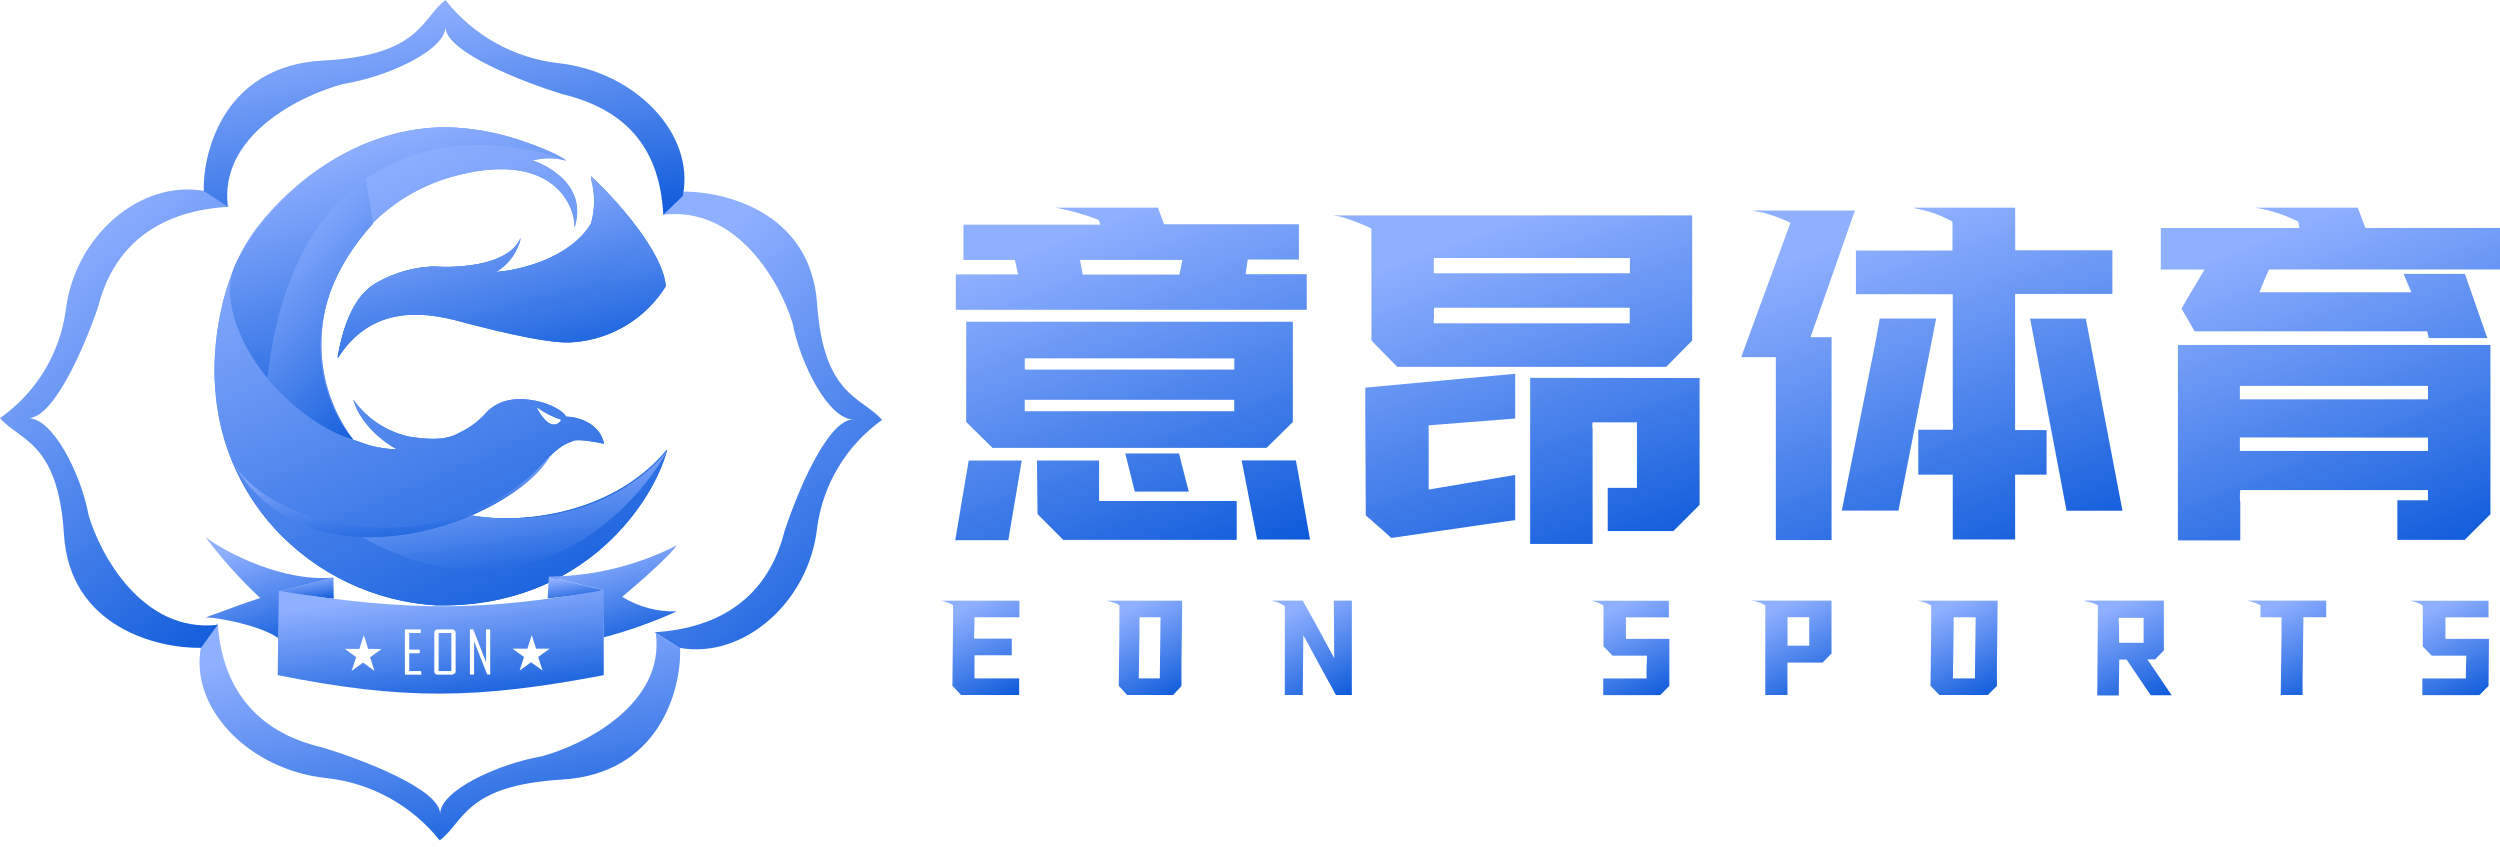<svg xmlns="http://www.w3.org/2000/svg" width="301" height="102" viewBox="0 0 301 102" fill="none"><path d="M116.63 55.45H123.02C121.953 61.717 121.413 64.913 121.4 65.04H115.01L116.63 55.45ZM116.33 38.74H155.66V50.81L152.49 53.92H119.49L116.33 50.81V38.74ZM139.41 25L140.16 27H156.33H156.39V31.25H150.23C150.06 32.37 149.97 32.96 149.98 33.01H157.33V37.3H115.08C115.08 34.63 115.08 33.21 115.08 33.04H122.57L122.2 31.3H122.14H116V27.05H132.49C132.437 26.849 132.364 26.655 132.27 26.47C130.582 25.82 128.838 25.327 127.06 25H139.41ZM124.85 55.45H132.33V60.32H148.9V65H128.01L124.92 61.9C124.886 57.76 124.863 55.61 124.85 55.45ZM123.38 48.14V49.51H148.6V48.14H123.38ZM123.38 43.14C123.38 43.98 123.38 44.43 123.38 44.5H148.61V43.15L123.38 43.14ZM130.03 31.3L130.36 33.06H142C142 33.06 142.13 32.46 142.36 31.3H130.03ZM135.49 54.6H141.96C141.96 54.673 142.35 56.203 143.13 59.19H136.63C135.88 56.19 135.5 54.7 135.49 54.61V54.6ZM149.49 55.43H156.03L157.73 64.96H151.36L149.49 55.43Z" fill="url(#paint0_linear_359_2656)"></path><path d="M182.43 45V50.39L172.01 51.21V58.94L182.43 57.18V62.63C182.244 62.63 177.27 63.343 167.51 64.77C167.29 64.55 166.27 63.64 164.44 62.05C164.39 51.83 164.36 46.7 164.38 46.67L182.43 45ZM160.48 25.93H203.74V41L200.61 44.17H168.23C166.164 42.077 165.127 41.017 165.12 40.99C165.12 40.717 165.12 36.227 165.12 27.52C163.962 26.954 162.757 26.485 161.52 26.12C161.191 26.041 160.857 25.981 160.52 25.94L160.48 25.93ZM172.63 38.93H196.22C196.22 37.93 196.22 37.32 196.22 37.05H172.66C172.621 37.382 172.621 37.718 172.66 38.05C172.619 38.345 172.609 38.643 172.63 38.94V38.93ZM172.63 31.06V32.9H196.24V31.07L172.63 31.06ZM204.63 45.52V60.78L201.47 63.94H193.57V58.74H197.09C197.09 53.567 197.09 50.937 197.09 50.85H191.75C191.7 51.128 191.7 51.412 191.75 51.69V65.49H184.23V45.49L204.63 45.52Z" fill="url(#paint1_linear_359_2656)"></path><path d="M211.051 25.35H223.331L217.981 40.6H220.521C220.521 41.02 220.521 49.05 220.521 64.69C220.521 64.91 220.521 65.02 220.521 65.02H213.811V43H209.641L215.571 26.82C214.53 26.321 213.445 25.919 212.331 25.62C212.021 25.55 211.611 25.47 211.041 25.37L211.051 25.35ZM226.321 38.35H233.111C230.617 51.017 229.104 58.727 228.571 61.48H221.751C224.371 48.353 225.704 41.687 225.751 41.48L226.321 38.35ZM230.491 25H242.631V30.13H254.331V35.39H242.621C242.621 46.17 242.621 51.633 242.621 51.78H246.411V57.15H242.621V64.95H235.111V57.15H230.961C230.961 56.97 230.961 55.15 230.961 51.74H235.111C235.152 51.408 235.152 51.072 235.111 50.74V35.42H223.451C223.451 35.29 223.451 33.54 223.451 30.16H235.081V26.69C234.38 26.303 233.651 25.968 232.901 25.69C232.111 25.421 231.302 25.21 230.481 25.06L230.491 25ZM244.391 38.36H251.131L255.531 61.42V61.49H248.811C245.951 46.463 244.497 38.797 244.451 38.49L244.391 38.36Z" fill="url(#paint2_linear_359_2656)"></path><path d="M299.85 41.53V61.91L296.75 65H288.64C288.64 64.81 288.64 63.22 288.64 60.23H292.33V59H269.73C269.663 59.494 269.663 59.996 269.73 60.49C269.73 63.25 269.73 64.77 269.73 65.06H262.28H262.22V41.53H299.85ZM271.55 25H283.88L284.79 27.44H301V32.44H273.19C273.14 32.51 272.74 33.44 272.02 35.19H290.33C289.717 33.777 289.407 33.037 289.4 32.97H296.77L299.47 40.7H299.42H292.42C292.32 40.28 292.26 40.01 292.24 39.89H264.24C264.24 39.89 263.71 38.95 262.66 37.17C262.66 37.08 263.61 35.51 265.43 32.45H260.16V27.45H276.83V27.36C276.83 27.22 276.76 26.99 276.69 26.67C275.614 26.136 274.489 25.708 273.33 25.39C272.779 25.23 272.218 25.11 271.65 25.03L271.55 25ZM269.68 52.67V54.29H292.33V52.69L269.68 52.67ZM269.68 46.46C269.68 47.42 269.68 47.96 269.68 48.08H292.33V46.46H269.68Z" fill="url(#paint3_linear_359_2656)"></path><path d="M113.189 72.32H122.739V74.32H117.329C117.329 74.32 117.329 74.42 117.329 74.62C117.329 74.82 117.329 75.44 117.269 76.89H121.819V78.89H117.329C117.329 80.657 117.329 81.587 117.329 81.68H122.709V83.68H115.709L114.779 82.68L114.669 82.56C114.669 82.407 114.696 79.82 114.749 74.8V72.89C114.604 72.768 114.438 72.674 114.259 72.61C113.937 72.477 113.602 72.376 113.259 72.31L113.189 72.32Z" fill="url(#paint4_linear_359_2656)"></path><path d="M133.199 72.32H142.329C142.329 72.85 142.329 75.32 142.249 79.68V82.59L141.249 83.68H135.699C135.629 83.61 135.289 83.24 134.699 82.57C134.753 78.29 134.779 75.4 134.779 73.9V72.9C134.581 72.763 134.366 72.652 134.139 72.57C133.855 72.471 133.564 72.391 133.269 72.33L133.199 72.32ZM137.199 74.32C137.199 74.75 137.199 77.21 137.109 81.68H139.639C139.639 81.62 139.669 79.167 139.729 74.32H137.199Z" fill="url(#paint5_linear_359_2656)"></path><path d="M153.211 72.31H156.841C156.931 72.44 157.581 73.61 158.781 75.81C159.981 78.01 160.601 79.16 160.641 79.25L160.591 72.31H162.761C162.761 79.87 162.761 83.66 162.761 83.68H160.841C160.841 83.63 160.161 82.46 158.921 80.16C157.681 77.86 157.011 76.63 156.921 76.49C156.921 76.49 156.898 78.887 156.851 83.68H154.691V73C154.268 72.666 153.764 72.449 153.231 72.37L153.211 72.31Z" fill="url(#paint6_linear_359_2656)"></path><path d="M191.43 72.33H200.93V74.33H195.76C195.76 76.03 195.76 76.89 195.76 76.92H200.99V82.58L199.89 83.69H193.03V81.69H198.24C198.26 81.567 198.26 81.443 198.24 81.32C198.24 81 198.24 80.21 198.3 78.94H194.16C194.16 78.94 193.75 78.54 193.06 77.83V72.92C192.743 72.688 192.382 72.525 192 72.44L191.45 72.31L191.43 72.33Z" fill="url(#paint7_linear_359_2656)"></path><path d="M210.961 72.31H220.511V78.69L219.431 79.78H215.211C215.211 81.847 215.211 83.147 215.211 83.68H212.541C212.541 83.38 212.541 80.79 212.541 75.9V72.9C212.358 72.781 212.164 72.68 211.961 72.6C211.707 72.501 211.447 72.42 211.181 72.36H210.961V72.31ZM215.221 74.31V77.74H217.831V74.31H215.221Z" fill="url(#paint8_linear_359_2656)"></path><path d="M230.98 72.32H240.52C240.52 72.853 240.49 75.307 240.43 79.68V82.59L239.33 83.68H233.51C233.43 83.61 233.08 83.24 232.43 82.57C232.49 78.29 232.52 75.4 232.52 73.9V72.9C232.309 72.76 232.08 72.649 231.84 72.57C231.542 72.47 231.238 72.39 230.93 72.33L230.98 72.32ZM235.22 74.32C235.22 74.75 235.22 77.21 235.13 81.68H237.78C237.78 81.62 237.81 79.167 237.87 74.32H235.22Z" fill="url(#paint9_linear_359_2656)"></path><path d="M250.98 72.31H260.53C260.53 72.59 260.53 74.57 260.53 78.31C260.44 78.39 260.09 78.76 259.47 79.39H258.55L261.47 83.71H258.95L256.04 79.41H255.16L255.1 83.73H252.51L252.59 72.9C252.401 72.784 252.2 72.686 251.99 72.61C251.664 72.507 251.329 72.43 250.99 72.38L250.98 72.31ZM255.14 77.39H258.09C258.09 77.39 258.09 76.39 258.09 74.39H255.09C255.09 74.39 255.15 75.39 255.14 77.39Z" fill="url(#paint10_linear_359_2656)"></path><path d="M270.529 72.31H280.079V74.31H277.329C277.309 74.433 277.309 74.558 277.329 74.68C277.329 75.013 277.296 77.347 277.229 81.68V83.68H274.599C274.599 83.08 274.633 80.59 274.699 76.21V74.32H272.159V72.88C271.673 72.604 271.141 72.418 270.589 72.33L270.529 72.31Z" fill="url(#paint11_linear_359_2656)"></path><path d="M290.09 72.33H299.62V74.33H294.43C294.43 76.03 294.43 76.89 294.43 76.92H299.67L299.62 82.58L298.52 83.69H291.65V81.69H296.89C296.91 81.567 296.91 81.443 296.89 81.32C296.89 81 296.89 80.21 296.95 78.94H292.8C292.75 78.94 292.39 78.54 291.7 77.83V72.92C291.384 72.688 291.023 72.525 290.64 72.44L290.09 72.31V72.33Z" fill="url(#paint12_linear_359_2656)"></path><path fill-rule="evenodd" clip-rule="evenodd" d="M54.579 21.24C65.579 18.24 68.879 23.76 69.169 26.92V27.43C71.029 21.6 64.279 19.28 64.079 19.34C65.411 18.968 66.818 18.968 68.149 19.34C67.149 18.34 59.149 15.04 52.539 15.34C45.929 15.64 37.779 19 31.329 26.92C26.169 33.26 25.559 42.64 25.899 46.55C26.249 52.883 28.767 58.903 33.029 63.6C38.079 69.113 45.076 72.445 52.539 72.89C70.519 73.24 78.889 60 80.329 54.12C73.169 62.67 61.329 63 56.269 62.05C59.367 61.018 62.166 59.243 64.419 56.88C66.969 53.88 67.979 53.48 68.639 53.24C68.763 53.198 68.883 53.148 68.999 53.09C69.539 52.82 71.709 53.21 72.729 53.43C72.219 50.85 69.389 50.16 68.149 50.16C67.739 49.34 66.059 48.67 65.269 48.44C60.849 47.24 58.989 49.13 58.269 49.99C57.436 50.841 56.462 51.542 55.389 52.06L55.229 52.14C54.519 52.52 53.229 53.21 49.279 52.57C46.55 51.976 44.142 50.381 42.529 48.1C43.349 51.1 46.379 53.38 47.789 54.1C46.642 54.074 45.503 53.902 44.399 53.59L42.399 52.9L42.229 52.55C34.049 40.87 40.839 25 54.579 21.24ZM64.589 49C65.505 49.665 66.517 50.188 67.589 50.55C66.959 51.54 65.769 51.37 64.589 49Z" fill="url(#paint13_linear_359_2656)"></path><path d="M45.42 34C42.29 35.65 40.95 40.77 40.67 43.12C45.58 35.37 53.73 38.3 56.95 39.12C60.17 39.94 66.62 41.53 69.16 41.19C71.39 41.005 73.546 40.3 75.456 39.134C77.366 37.967 78.977 36.37 80.16 34.47C79.89 30.34 74.05 23.91 71.16 21.21V21.56C71.648 23.306 71.648 25.154 71.16 26.9C68.58 31.17 62.39 32.58 59.62 32.75C60.378 32.299 61.039 31.701 61.564 30.992C62.09 30.283 62.469 29.477 62.68 28.62C61.33 31.94 55.25 32.31 52.33 32.08C49.904 32.146 47.532 32.805 45.42 34Z" fill="url(#paint14_linear_359_2656)"></path><path d="M80.329 54.29C73.409 62.42 62.859 63.08 56.749 62.05C52.585 63.879 48.066 64.76 43.52 64.63C62.41 75.38 75.95 62.27 80.329 54.29Z" fill="url(#paint15_linear_359_2656)"></path><path d="M42.529 52.92C38.05 51.68 33.599 47.41 32.19 45.52C33.029 33.29 39.48 24 44.059 21.58L44.9 26.92C34.73 38.21 39.08 49 42.529 52.92Z" fill="url(#paint16_linear_359_2656)"></path><path d="M50.329 36.05C45.989 36.19 41.929 41.05 40.629 43.1C41.349 39.02 42.539 36.18 44.569 34.55C46.735 33.108 49.242 32.263 51.839 32.1C52.299 32.1 53.919 32.2 55.049 32.1C56.669 31.97 61.359 31.66 62.719 28.66C62.519 29.509 62.15 30.31 61.635 31.014C61.119 31.718 60.468 32.312 59.719 32.76C63.109 32.49 67.919 31 70.459 28C72.079 26.46 71.549 22.69 71.189 21.27C73.624 23.544 75.81 26.072 77.709 28.81C75.876 31.37 73.62 33.598 71.039 35.4C66.629 38.46 55.769 35.88 50.329 36.05Z" fill="url(#paint17_linear_359_2656)"></path><path d="M27.939 55.49C32.83 64.27 54.939 68.24 66.279 54.82C61.639 63 36.929 71.84 27.939 55.49Z" fill="url(#paint18_linear_359_2656)"></path><path d="M32.189 45.51C35.709 15.08 57.859 15.32 68.189 19.34C45.969 7.33 31.019 25.79 28.329 31.91C26.199 36.57 29.919 42.87 32.189 45.51Z" fill="url(#paint19_linear_359_2656)"></path><path fill-rule="evenodd" clip-rule="evenodd" d="M54.579 21.24C65.579 18.24 68.879 23.76 69.169 26.92V27.43C71.029 21.6 64.279 19.28 64.079 19.34C65.411 18.968 66.818 18.968 68.149 19.34C67.149 18.34 59.149 15.04 52.539 15.34C45.929 15.64 37.779 19 31.329 26.92C26.169 33.26 25.559 42.64 25.899 46.55C26.249 52.883 28.767 58.903 33.029 63.6C38.079 69.113 45.076 72.445 52.539 72.89C70.519 73.24 78.889 60 80.329 54.12C73.169 62.67 61.329 63 56.269 62.05C59.367 61.018 62.166 59.243 64.419 56.88C66.969 53.88 67.979 53.48 68.639 53.24C68.763 53.198 68.883 53.148 68.999 53.09C69.539 52.82 71.709 53.21 72.729 53.43C72.219 50.85 69.389 50.16 68.149 50.16C67.739 49.34 66.059 48.67 65.269 48.44C60.849 47.24 58.989 49.13 58.269 49.99C57.436 50.841 56.462 51.542 55.389 52.06L55.229 52.14C54.519 52.52 53.229 53.21 49.279 52.57C46.55 51.976 44.142 50.381 42.529 48.1C43.349 51.1 46.379 53.38 47.789 54.1C46.642 54.074 45.503 53.902 44.399 53.59L42.399 52.9L42.229 52.55C34.049 40.87 40.839 25 54.579 21.24ZM64.589 49C65.505 49.665 66.517 50.188 67.589 50.55C66.959 51.54 65.769 51.37 64.589 49Z" fill="url(#paint20_linear_359_2656)"></path><path d="M45.42 34C42.29 35.65 40.95 40.77 40.67 43.12C45.58 35.37 53.73 38.3 56.95 39.12C60.17 39.94 66.62 41.53 69.16 41.19C71.39 41.005 73.546 40.3 75.456 39.134C77.366 37.967 78.977 36.37 80.16 34.47C79.89 30.34 74.05 23.91 71.16 21.21V21.56C71.648 23.306 71.648 25.154 71.16 26.9C68.58 31.17 62.39 32.58 59.62 32.75C60.378 32.299 61.039 31.701 61.564 30.992C62.09 30.283 62.469 29.477 62.68 28.62C61.33 31.94 55.25 32.31 52.33 32.08C49.904 32.146 47.532 32.805 45.42 34Z" fill="url(#paint21_linear_359_2656)"></path><path d="M80.329 54.29C73.409 62.42 62.859 63.08 56.749 62.05C52.585 63.879 48.066 64.76 43.52 64.63C62.41 75.38 75.95 62.27 80.329 54.29Z" fill="url(#paint22_linear_359_2656)"></path><path d="M42.529 52.92C38.05 51.68 33.599 47.41 32.19 45.52C33.029 33.29 39.48 24 44.059 21.58L44.9 26.92C34.73 38.21 39.08 49 42.529 52.92Z" fill="url(#paint23_linear_359_2656)"></path><path d="M50.329 36.05C45.989 36.19 41.929 41.05 40.629 43.1C41.349 39.02 42.539 36.18 44.569 34.55C46.735 33.108 49.242 32.263 51.839 32.1C52.299 32.1 53.919 32.2 55.049 32.1C56.669 31.97 61.359 31.66 62.719 28.66C62.519 29.509 62.15 30.31 61.635 31.014C61.119 31.718 60.468 32.312 59.719 32.76C63.109 32.49 67.919 31 70.459 28C72.079 26.46 71.549 22.69 71.189 21.27C73.624 23.544 75.81 26.072 77.709 28.81C75.876 31.37 73.62 33.598 71.039 35.4C66.629 38.46 55.769 35.88 50.329 36.05Z" fill="url(#paint24_linear_359_2656)"></path><path d="M27.939 55.49C32.83 64.27 54.939 68.24 66.279 54.82C61.639 63 36.929 71.84 27.939 55.49Z" fill="url(#paint25_linear_359_2656)"></path><path d="M32.189 45.51C35.709 15.08 57.859 15.32 68.189 19.34C45.969 7.33 31.019 25.79 28.329 31.91C26.199 36.57 29.919 42.87 32.189 45.51Z" fill="url(#paint26_linear_359_2656)"></path><path d="M66.079 69.43L72.599 71.05C71.989 71.41 67.87 71.86 65.939 72.05L66.079 69.43Z" fill="url(#paint27_linear_359_2656)"></path><path d="M66.061 69.42C71.418 69.382 76.694 68.098 81.471 65.67C80.611 66.96 76.74 70.33 74.91 71.86C76.879 73.073 79.16 73.682 81.471 73.61C78.634 74.898 75.693 75.945 72.68 76.74L72.581 71.04L66.061 69.42Z" fill="url(#paint28_linear_359_2656)"></path><path d="M40.151 69.53L33.641 71.15C34.251 71.5 38.251 71.85 40.181 72.1L40.151 69.53Z" fill="url(#paint29_linear_359_2656)"></path><path d="M40.16 69.54C34.16 70.12 27.16 66.54 24.75 64.67C26.725 67.301 28.927 69.754 31.33 72C29.94 72.43 27.93 73.17 24.78 74.33C26.19 74.33 31.48 75.33 33.56 76.87L33.66 71.18L40.16 69.54Z" fill="url(#paint30_linear_359_2656)"></path><path fill-rule="evenodd" clip-rule="evenodd" d="M72.689 71.05C58.319 73.54 49.77 73.71 33.58 71.15C33.499 75.27 33.459 77.52 33.44 81.29C48.539 84.29 57.26 84.22 72.689 81.29V71.05ZM44.33 78.12L43.8 76.48L43.27 78.12H41.51L42.889 79.12L42.33 80.78L43.709 79.78L45.09 80.78L44.559 79.14L45.94 78.14L44.33 78.12ZM50.739 81.23H48.749V75.78H50.66V76.21H49.27V78.21H50.539V78.65H49.27V80.8H50.69L50.739 81.23ZM54.739 81.12C54.779 81.087 54.809 81.046 54.83 80.999C54.851 80.952 54.861 80.901 54.859 80.85V76.17C54.861 76.117 54.851 76.065 54.831 76.017C54.81 75.968 54.779 75.925 54.739 75.89C54.657 75.817 54.55 75.778 54.44 75.78H52.709C52.596 75.776 52.485 75.816 52.4 75.89C52.364 75.927 52.335 75.971 52.316 76.019C52.297 76.067 52.288 76.118 52.289 76.17V80.85C52.288 80.9 52.298 80.95 52.317 80.996C52.336 81.043 52.364 81.085 52.4 81.12C52.441 81.159 52.49 81.189 52.543 81.207C52.596 81.226 52.653 81.234 52.709 81.23H54.33C54.389 81.238 54.45 81.232 54.507 81.213C54.564 81.194 54.616 81.162 54.66 81.12H54.739ZM54.34 76.21V80.8H52.809V76.21H54.34ZM59.02 81.21H58.66L57.08 77.21V81.21H56.58V75.78H56.98L58.52 79.72V75.78H59.02V81.21ZM64.549 78.1L64.019 76.46L63.499 78.1H61.709L63.09 79.1L62.559 80.74L63.94 79.74L65.329 80.74L64.799 79.1L66.18 78.1H64.549Z" fill="url(#paint31_linear_359_2656)"></path><path d="M98.38 36.57C97.6 25.39 86.99 22.91 81.781 23.07L79.781 25.86C88.781 24.74 93.951 34.09 95.41 38.86C96.41 43.98 99.811 50.5 102.741 50.5C99.611 50.5 95.9 59.5 94.441 64.01C92.441 71.93 86.621 75.65 78.811 76.12L81.781 78C89.591 79.4 97.41 72.41 98.38 63.56C98.721 60.972 99.591 58.482 100.937 56.246C102.282 54.009 104.074 52.074 106.201 50.56C103.751 47.75 99.16 47.75 98.38 36.57Z" fill="url(#paint32_linear_359_2656)"></path><path d="M67.66 93.86C79.38 93.16 82.03 83.05 81.89 78.08L78.96 76.21C80.1 84.78 70.33 89.68 65.23 91.06C59.85 92 53 95.21 52.99 98C52.99 95 43.57 91.45 38.86 90C30.56 88.11 26.68 82.5 26.22 75L24.22 77.79C22.72 85.24 30.02 92.71 39.29 93.68C41.948 93.965 44.523 94.775 46.866 96.062C49.209 97.35 51.274 99.089 52.94 101.18C55.92 98.94 55.93 94.57 67.66 93.86Z" fill="url(#paint33_linear_359_2656)"></path><path d="M7.7 64.35C8.39 75.53 18.99 78.09 24.2 78L26.2 75.23C17.2 76.23 12.11 66.89 10.68 62.07C9.72 56.91 6.33 50.37 3.42 50.34C6.55 50.34 10.33 41.34 11.83 36.9C13.83 29 19.74 25.32 27.56 24.9L24.64 23C16.84 21.57 8.97 28.5 7.92 37.34C7.567 39.936 6.682 42.431 5.319 44.668C3.956 46.905 2.145 48.836 0 50.34C2.42 53.13 7.01 53.17 7.7 64.35Z" fill="url(#paint34_linear_359_2656)"></path><path d="M38.89 7.29C27.16 7.9 24.43 18 24.53 23L27.44 24.89C26.33 16.28 36.23 11.45 41.33 10.11C46.72 9.24 53.59 6.05 53.63 3.26C53.63 6.26 62.99 9.88 67.69 11.33C75.97 13.33 79.46 18.4 79.86 25.86L82.2 23.6C83.75 16.17 76.52 8.6 67.2 7.6C64.548 7.293 61.983 6.464 59.654 5.159C57.325 3.855 55.277 2.101 53.63 0C50.67 2.3 50.62 6.67 38.89 7.29Z" fill="url(#paint35_linear_359_2656)"></path><defs><linearGradient id="paint0_linear_359_2656" x1="131.92" y1="27.002" x2="147.866" y2="68.803" gradientUnits="userSpaceOnUse"><stop stop-color="#8FAFFF"></stop><stop offset="0.548" stop-color="#4982EB"></stop><stop offset="1" stop-color="#0D5ADA"></stop></linearGradient><linearGradient id="paint1_linear_359_2656" x1="177.957" y1="27.908" x2="193.185" y2="69.664" gradientUnits="userSpaceOnUse"><stop stop-color="#8FAFFF"></stop><stop offset="0.548" stop-color="#4982EB"></stop><stop offset="1" stop-color="#0D5ADA"></stop></linearGradient><linearGradient id="paint2_linear_359_2656" x1="227.805" y1="27.001" x2="242.893" y2="69.506" gradientUnits="userSpaceOnUse"><stop stop-color="#8FAFFF"></stop><stop offset="0.548" stop-color="#4982EB"></stop><stop offset="1" stop-color="#0D5ADA"></stop></linearGradient><linearGradient id="paint3_linear_359_2656" x1="276.326" y1="27.003" x2="292.823" y2="68.325" gradientUnits="userSpaceOnUse"><stop stop-color="#8FAFFF"></stop><stop offset="0.548" stop-color="#4982EB"></stop><stop offset="1" stop-color="#0D5ADA"></stop></linearGradient><linearGradient id="paint4_linear_359_2656" x1="116.97" y1="72.879" x2="122.306" y2="83.89" gradientUnits="userSpaceOnUse"><stop stop-color="#8FAFFF"></stop><stop offset="0.548" stop-color="#4982EB"></stop><stop offset="1" stop-color="#0D5ADA"></stop></linearGradient><linearGradient id="paint5_linear_359_2656" x1="136.813" y1="72.888" x2="142.289" y2="83.701" gradientUnits="userSpaceOnUse"><stop stop-color="#8FAFFF"></stop><stop offset="0.548" stop-color="#4982EB"></stop><stop offset="1" stop-color="#0D5ADA"></stop></linearGradient><linearGradient id="paint6_linear_359_2656" x1="156.991" y1="72.879" x2="162.327" y2="83.89" gradientUnits="userSpaceOnUse"><stop stop-color="#8FAFFF"></stop><stop offset="0.548" stop-color="#4982EB"></stop><stop offset="1" stop-color="#0D5ADA"></stop></linearGradient><linearGradient id="paint7_linear_359_2656" x1="195.214" y1="72.879" x2="200.554" y2="83.901" gradientUnits="userSpaceOnUse"><stop stop-color="#8FAFFF"></stop><stop offset="0.548" stop-color="#4982EB"></stop><stop offset="1" stop-color="#0D5ADA"></stop></linearGradient><linearGradient id="paint8_linear_359_2656" x1="214.741" y1="72.879" x2="220.077" y2="83.89" gradientUnits="userSpaceOnUse"><stop stop-color="#8FAFFF"></stop><stop offset="0.548" stop-color="#4982EB"></stop><stop offset="1" stop-color="#0D5ADA"></stop></linearGradient><linearGradient id="paint9_linear_359_2656" x1="234.726" y1="72.888" x2="240.04" y2="83.911" gradientUnits="userSpaceOnUse"><stop stop-color="#8FAFFF"></stop><stop offset="0.548" stop-color="#4982EB"></stop><stop offset="1" stop-color="#0D5ADA"></stop></linearGradient><linearGradient id="paint10_linear_359_2656" x1="255.133" y1="72.881" x2="260.191" y2="84.297" gradientUnits="userSpaceOnUse"><stop stop-color="#8FAFFF"></stop><stop offset="0.548" stop-color="#4982EB"></stop><stop offset="1" stop-color="#0D5ADA"></stop></linearGradient><linearGradient id="paint11_linear_359_2656" x1="274.31" y1="72.879" x2="279.646" y2="83.89" gradientUnits="userSpaceOnUse"><stop stop-color="#8FAFFF"></stop><stop offset="0.548" stop-color="#4982EB"></stop><stop offset="1" stop-color="#0D5ADA"></stop></linearGradient><linearGradient id="paint12_linear_359_2656" x1="293.882" y1="72.879" x2="299.215" y2="83.91" gradientUnits="userSpaceOnUse"><stop stop-color="#8FAFFF"></stop><stop offset="0.548" stop-color="#4982EB"></stop><stop offset="1" stop-color="#0D5ADA"></stop></linearGradient><linearGradient id="paint13_linear_359_2656" x1="47.398" y1="18.2" x2="72.383" y2="76.313" gradientUnits="userSpaceOnUse"><stop stop-color="#8FAFFF"></stop><stop offset="0.548" stop-color="#4982EB"></stop><stop offset="1" stop-color="#0D5ADA"></stop></linearGradient><linearGradient id="paint14_linear_359_2656" x1="56.301" y1="22.305" x2="61.931" y2="47.236" gradientUnits="userSpaceOnUse"><stop stop-color="#8FAFFF"></stop><stop offset="0.548" stop-color="#4982EB"></stop><stop offset="1" stop-color="#0D5ADA"></stop></linearGradient><linearGradient id="paint15_linear_359_2656" x1="58.09" y1="55.01" x2="60.764" y2="71.805" gradientUnits="userSpaceOnUse"><stop stop-color="#8FAFFF"></stop><stop offset="0.548" stop-color="#4982EB"></stop><stop offset="1" stop-color="#0D5ADA"></stop></linearGradient><linearGradient id="paint16_linear_359_2656" x1="37.221" y1="23.147" x2="55.96" y2="41.819" gradientUnits="userSpaceOnUse"><stop stop-color="#8FAFFF"></stop><stop offset="0.548" stop-color="#4982EB"></stop><stop offset="1" stop-color="#0D5ADA"></stop></linearGradient><linearGradient id="paint17_linear_359_2656" x1="55.306" y1="22.361" x2="61.222" y2="47.05" gradientUnits="userSpaceOnUse"><stop stop-color="#8FAFFF"></stop><stop offset="0.548" stop-color="#4982EB"></stop><stop offset="1" stop-color="#0D5ADA"></stop></linearGradient><linearGradient id="paint18_linear_359_2656" x1="43.116" y1="55.313" x2="44.336" y2="66.975" gradientUnits="userSpaceOnUse"><stop stop-color="#8FAFFF"></stop><stop offset="0.548" stop-color="#4982EB"></stop><stop offset="1" stop-color="#0D5ADA"></stop></linearGradient><linearGradient id="paint19_linear_359_2656" x1="43.723" y1="16.873" x2="53.727" y2="49.892" gradientUnits="userSpaceOnUse"><stop stop-color="#8FAFFF"></stop><stop offset="0.548" stop-color="#4982EB"></stop><stop offset="1" stop-color="#0D5ADA"></stop></linearGradient><linearGradient id="paint20_linear_359_2656" x1="47.398" y1="18.2" x2="72.383" y2="76.313" gradientUnits="userSpaceOnUse"><stop stop-color="#8FAFFF"></stop><stop offset="0.548" stop-color="#4982EB"></stop><stop offset="1" stop-color="#0D5ADA"></stop></linearGradient><linearGradient id="paint21_linear_359_2656" x1="56.301" y1="22.305" x2="61.931" y2="47.236" gradientUnits="userSpaceOnUse"><stop stop-color="#8FAFFF"></stop><stop offset="0.548" stop-color="#4982EB"></stop><stop offset="1" stop-color="#0D5ADA"></stop></linearGradient><linearGradient id="paint22_linear_359_2656" x1="58.09" y1="55.01" x2="60.764" y2="71.805" gradientUnits="userSpaceOnUse"><stop stop-color="#8FAFFF"></stop><stop offset="0.548" stop-color="#4982EB"></stop><stop offset="1" stop-color="#0D5ADA"></stop></linearGradient><linearGradient id="paint23_linear_359_2656" x1="37.221" y1="23.147" x2="55.96" y2="41.819" gradientUnits="userSpaceOnUse"><stop stop-color="#8FAFFF"></stop><stop offset="0.548" stop-color="#4982EB"></stop><stop offset="1" stop-color="#0D5ADA"></stop></linearGradient><linearGradient id="paint24_linear_359_2656" x1="55.306" y1="22.361" x2="61.222" y2="47.05" gradientUnits="userSpaceOnUse"><stop stop-color="#8FAFFF"></stop><stop offset="0.548" stop-color="#4982EB"></stop><stop offset="1" stop-color="#0D5ADA"></stop></linearGradient><linearGradient id="paint25_linear_359_2656" x1="43.116" y1="55.313" x2="44.336" y2="66.975" gradientUnits="userSpaceOnUse"><stop stop-color="#8FAFFF"></stop><stop offset="0.548" stop-color="#4982EB"></stop><stop offset="1" stop-color="#0D5ADA"></stop></linearGradient><linearGradient id="paint26_linear_359_2656" x1="43.723" y1="16.873" x2="53.727" y2="49.892" gradientUnits="userSpaceOnUse"><stop stop-color="#8FAFFF"></stop><stop offset="0.548" stop-color="#4982EB"></stop><stop offset="1" stop-color="#0D5ADA"></stop></linearGradient><linearGradient id="paint27_linear_359_2656" x1="68.576" y1="69.561" x2="69.065" y2="72.616" gradientUnits="userSpaceOnUse"><stop stop-color="#8FAFFF"></stop><stop offset="0.548" stop-color="#4982EB"></stop><stop offset="1" stop-color="#0D5ADA"></stop></linearGradient><linearGradient id="paint28_linear_359_2656" x1="72.16" y1="66.223" x2="75.726" y2="78.419" gradientUnits="userSpaceOnUse"><stop stop-color="#8FAFFF"></stop><stop offset="0.548" stop-color="#4982EB"></stop><stop offset="1" stop-color="#0D5ADA"></stop></linearGradient><linearGradient id="paint29_linear_359_2656" x1="36.229" y1="69.659" x2="36.709" y2="72.655" gradientUnits="userSpaceOnUse"><stop stop-color="#8FAFFF"></stop><stop offset="0.548" stop-color="#4982EB"></stop><stop offset="1" stop-color="#0D5ADA"></stop></linearGradient><linearGradient id="paint30_linear_359_2656" x1="30.85" y1="65.28" x2="35.109" y2="78.498" gradientUnits="userSpaceOnUse"><stop stop-color="#8FAFFF"></stop><stop offset="0.548" stop-color="#4982EB"></stop><stop offset="1" stop-color="#0D5ADA"></stop></linearGradient><linearGradient id="paint31_linear_359_2656" x1="48.976" y1="71.673" x2="50.871" y2="86.334" gradientUnits="userSpaceOnUse"><stop stop-color="#8FAFFF"></stop><stop offset="0.548" stop-color="#4982EB"></stop><stop offset="1" stop-color="#0D5ADA"></stop></linearGradient><linearGradient id="paint32_linear_359_2656" x1="89.652" y1="25.819" x2="121.963" y2="65.269" gradientUnits="userSpaceOnUse"><stop stop-color="#8FAFFF"></stop><stop offset="0.548" stop-color="#4982EB"></stop><stop offset="1" stop-color="#0D5ADA"></stop></linearGradient><linearGradient id="paint33_linear_359_2656" x1="46.931" y1="76.309" x2="52.507" y2="106.591" gradientUnits="userSpaceOnUse"><stop stop-color="#8FAFFF"></stop><stop offset="0.548" stop-color="#4982EB"></stop><stop offset="1" stop-color="#0D5ADA"></stop></linearGradient><linearGradient id="paint34_linear_359_2656" x1="10.909" y1="25.572" x2="43.232" y2="65.228" gradientUnits="userSpaceOnUse"><stop stop-color="#8FAFFF"></stop><stop offset="0.548" stop-color="#4982EB"></stop><stop offset="1" stop-color="#0D5ADA"></stop></linearGradient><linearGradient id="paint35_linear_359_2656" x1="47.439" y1="1.293" x2="52.883" y2="31.229" gradientUnits="userSpaceOnUse"><stop stop-color="#8FAFFF"></stop><stop offset="0.548" stop-color="#4982EB"></stop><stop offset="1" stop-color="#0D5ADA"></stop></linearGradient></defs></svg>